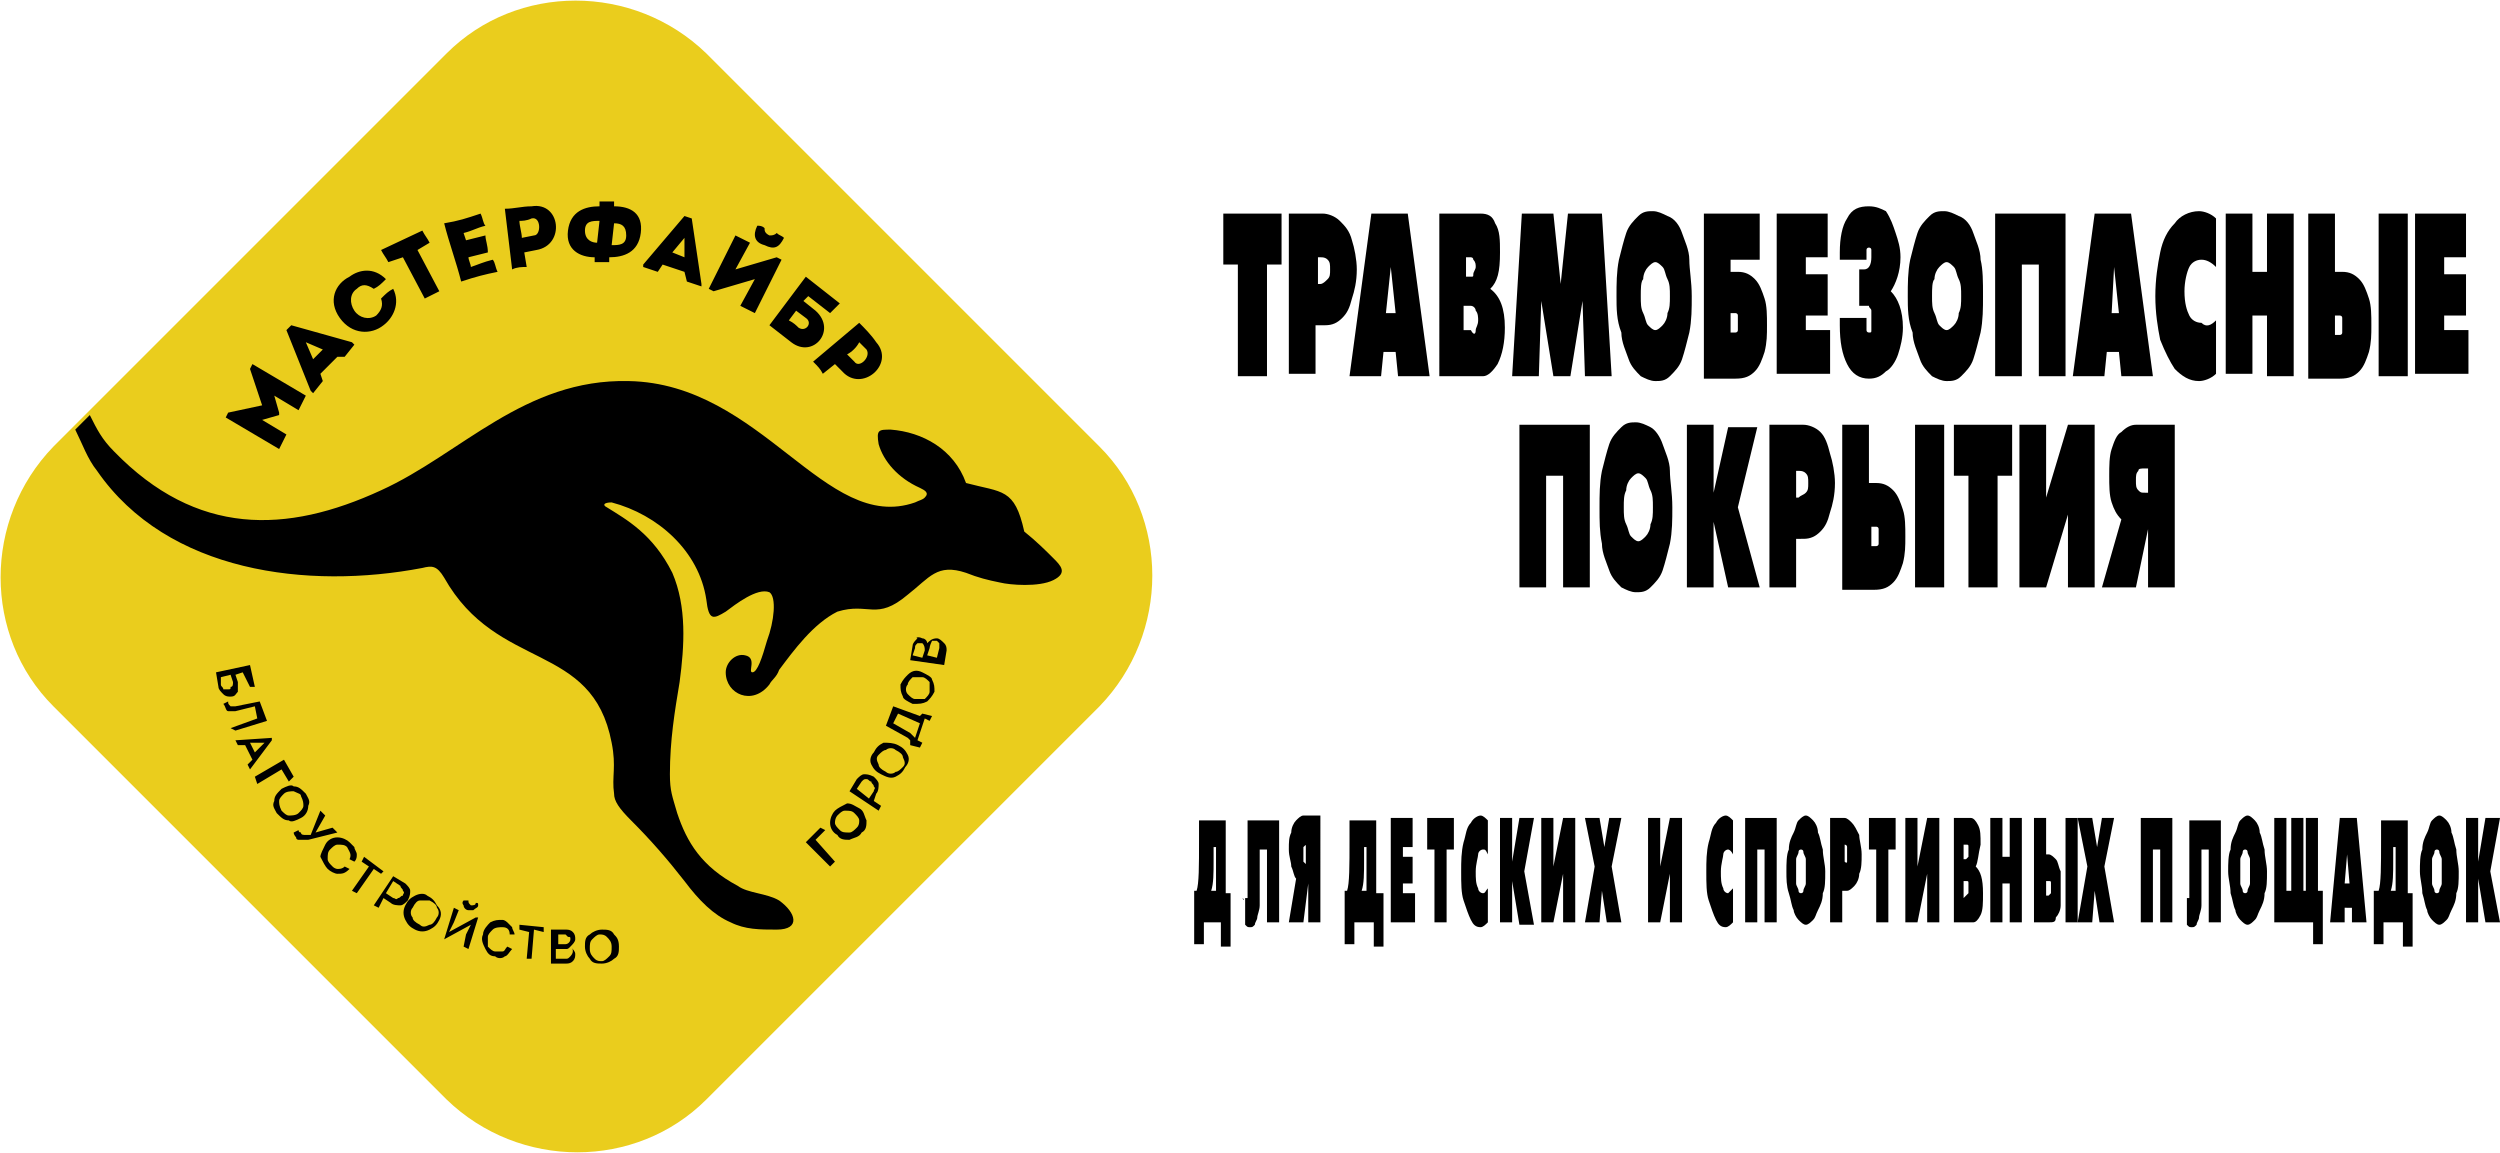 <?xml version="1.0" encoding="UTF-8"?> <svg xmlns="http://www.w3.org/2000/svg" xmlns:xlink="http://www.w3.org/1999/xlink" version="1.1" id="Слой_1" x="0px" y="0px" viewBox="0 0 103 47.5" style="enable-background:new 0 0 103 47.5;" xml:space="preserve"> <style type="text/css"> .st0{fill-rule:evenodd;clip-rule:evenodd;fill:#EACD1D;} .st1{fill-rule:evenodd;clip-rule:evenodd;} </style> <g> <path class="st0" d="M2.2,18.4L18.4,2.2c2.9-2.9,7.7-2.9,10.7,0l16.2,16.2c2.9,2.9,2.9,7.7,0,10.7L29.1,45.3 c-2.9,2.9-7.7,2.9-10.7,0L2.2,29.1C-0.7,26.2-0.7,21.4,2.2,18.4"></path> <path d="M35.2,14.9l-0.3-0.3c0.2-0.1,0.4-0.3,0.5-0.5c0.1,0.1,0.2,0.2,0.3,0.3C35.9,14.7,35.4,15.2,35.2,14.9 M33.9,15.4l0.5-0.4 l0.3,0.3c0.8,0.9,2.2-0.3,1.4-1.2c-0.2-0.3-0.5-0.6-0.7-0.8c-0.6,0.5-1.3,1.1-1.9,1.6C33.7,15.1,33.8,15.2,33.9,15.4z M33.1,12.4 l0.2-0.2l0.9,0.7l0.4-0.4l-1.4-1.1l-1.5,2l0.9,0.7c0.9,0.7,1.9-0.5,1-1.3L33.1,12.4z M33.2,13.1c0.3,0.2,0,0.6-0.3,0.4 c-0.1-0.1-0.2-0.2-0.4-0.3l0.3-0.4L33.2,13.1z M31.5,9.4c-0.1-0.1-0.2-0.1-0.3-0.1c-0.2,0.4-0.1,0.7,0.3,0.8 c0.4,0.2,0.6,0.1,0.8-0.3c-0.1-0.1-0.2-0.1-0.3-0.2c-0.1,0.1-0.2,0.1-0.3,0.1C31.5,9.6,31.5,9.5,31.5,9.4z M29.4,12l-0.2-0.1 l1.1-2.2c0.2,0.1,0.4,0.2,0.6,0.3l-0.6,1.1l1.7-0.5l0.2,0.1l-1.1,2.2c-0.2-0.1-0.4-0.2-0.6-0.3l0.6-1.1L29.4,12z M28.2,10.6 l-0.5-0.2l0.5-0.6L28.2,10.6z M28.3,11.6l0.6,0.2l0-0.1L28.5,9l-0.3-0.1l-1.7,2l0,0.1l0.6,0.2l0.2-0.3l0.9,0.3L28.3,11.6z M24.5,10.8l0.6,0l0-0.2c0.6,0,1.2-0.2,1.3-1c0.1-0.8-0.4-1.1-1.1-1.1l0-0.2l-0.6,0l0,0.2c-0.6,0-1.2,0.2-1.3,1 c-0.1,0.8,0.5,1.1,1.1,1.1L24.5,10.8z M24.1,9.5c0-0.4,0.3-0.4,0.6-0.4L24.6,10C24.4,10,24.1,9.9,24.1,9.5z M25.8,9.7 c0,0.4-0.3,0.4-0.6,0.4l0.1-0.9C25.6,9.2,25.8,9.3,25.8,9.7z M22,9.7l-0.5,0.1c0-0.2-0.1-0.5-0.1-0.7c0.1,0,0.3,0,0.5-0.1 C22.3,8.9,22.3,9.7,22,9.7z M21.7,11l-0.1-0.6l0.5-0.1c1.2-0.2,1-2-0.2-1.8c-0.4,0-0.7,0.1-1.1,0.1c0.1,0.8,0.2,1.7,0.3,2.5 C21.3,11,21.5,11,21.7,11z M19.8,8.8c-0.6,0.2-0.9,0.3-1.5,0.4c0.2,0.8,0.5,1.6,0.7,2.4c0.6-0.2,1-0.3,1.5-0.4 c-0.1-0.2-0.1-0.4-0.2-0.5c-0.4,0.1-0.6,0.2-0.9,0.3c0-0.1-0.1-0.3-0.1-0.4l0.8-0.2C20.1,10.1,20,9.9,20,9.7l-0.8,0.2l-0.1-0.3 c0.4-0.1,0.5-0.2,0.9-0.3C19.9,9.2,19.9,9,19.8,8.8z M16.6,10.6l0.9,1.7c0.2-0.1,0.4-0.2,0.6-0.3l-0.9-1.7l0.5-0.3 c-0.1-0.2-0.2-0.3-0.3-0.5l-1.7,0.8c0.1,0.2,0.2,0.3,0.3,0.5L16.6,10.6z M14,13.1c0.5,0.7,1.3,0.7,1.8,0.3c0.4-0.3,0.7-0.9,0.4-1.5 c-0.2,0.1-0.3,0.2-0.5,0.4c0.1,0.3,0,0.5-0.2,0.7c-0.3,0.2-0.7,0.1-0.9-0.2c-0.2-0.3-0.2-0.7,0.1-0.9c0.2-0.2,0.4-0.2,0.7,0 c0.2-0.1,0.3-0.2,0.5-0.4c-0.5-0.5-1.1-0.4-1.5-0.1C13.8,11.7,13.5,12.4,14,13.1z M13.3,14.4l-0.4,0.4l-0.3-0.7L13.3,14.4z M14.2,14.7l0.4-0.5l-0.1-0.1L12,13.4l-0.2,0.2l1,2.5l0.1,0.1l0.4-0.5l-0.1-0.3l0.7-0.7L14.2,14.7z M10.8,16.7l-1.4,0.3l-0.1,0.2 l2.2,1.3c0.1-0.2,0.2-0.4,0.3-0.6l-1-0.6l0.7-0.2l0-0.1l-0.2-0.7l1,0.6c0.1-0.2,0.2-0.4,0.3-0.6l-2.2-1.3l-0.1,0.2L10.8,16.7z"></path> <path class="st1" d="M37.4,24.5c0.9-0.7,1.2-1.3,2.4-0.9c0.5,0.2,0.9,0.3,1.4,0.4c0.4,0.1,1.6,0.2,2.2-0.1c0.6-0.3,0.3-0.6,0-0.9 c-0.3-0.3-0.7-0.7-1.2-1.1c-0.4-1.8-0.9-1.6-2.4-2c-0.5-1.4-1.8-2.1-3.1-2.2c-0.5,0-0.6,0-0.5,0.6c0.2,0.7,0.8,1.4,1.7,1.8 c0.2,0.1,0.4,0.2,0.2,0.4c-0.1,0.1-0.2,0.1-0.4,0.2c-3.7,1.3-6.3-4.9-11.8-5c-4.3-0.1-6.9,3-10.2,4.5c-3.9,1.8-7.6,1.9-11-1.6 c-0.5-0.5-0.7-0.9-1-1.5l-0.6,0.6c0.3,0.6,0.5,1.2,0.9,1.7c2.9,4.2,8.7,4.9,13.4,4c0.4-0.1,0.6-0.1,0.9,0.4 c2.2,3.9,6.1,2.6,6.9,6.8c0.2,1,0,1.4,0.1,2.1c0,0.3,0.2,0.6,0.7,1.1c0.8,0.8,1.5,1.6,2.2,2.5c0.6,0.8,1.2,1.4,1.9,1.7 c0.6,0.3,1.2,0.3,1.9,0.3c1,0,0.8-0.7,0.1-1.2c-0.5-0.3-1.3-0.3-1.7-0.6c-1.5-0.8-2.1-1.8-2.5-3c-0.2-0.7-0.3-0.9-0.3-1.6 c0-1.4,0.2-2.6,0.4-3.8c0.2-1.5,0.3-3.1-0.3-4.5c-0.8-1.6-1.9-2.2-2.7-2.7c-0.2-0.1-0.1-0.2,0.2-0.2c1.9,0.5,3.6,2,3.9,4 c0.1,0.9,0.3,0.8,0.8,0.5c0.4-0.3,1.3-1,1.8-0.8c0.3,0.2,0.2,1.2-0.1,2c-0.2,0.7-0.4,1.3-0.6,1.3c-0.2,0,0.2-0.6-0.3-0.7 c-0.4-0.1-0.8,0.3-0.8,0.7c0,0.9,1.1,1.4,1.8,0.5c0.1-0.2,0.3-0.3,0.4-0.6c0.6-0.8,1.4-1.9,2.4-2.4C35.8,24.8,36.1,25.6,37.4,24.5"></path> <path d="M38.3,26.7l-0.1,0.3l0.4,0.1l0.1-0.4c0-0.1,0-0.1,0-0.2c0,0-0.1-0.1-0.1-0.1c-0.1,0-0.1,0-0.2,0 C38.3,26.6,38.3,26.7,38.3,26.7 M37.7,26.7L37.6,27l0.4,0.1l0.1-0.3c0-0.1,0-0.2-0.1-0.3c-0.1,0-0.1,0-0.2,0 C37.7,26.6,37.7,26.6,37.7,26.7z M38,26.3c0.1,0,0.2,0.1,0.2,0.2c0.1-0.1,0.2-0.2,0.4-0.2c0.1,0,0.2,0.1,0.3,0.2 c0.1,0.1,0.1,0.2,0.1,0.3l-0.1,0.6l-1.4-0.2l0.1-0.6c0-0.1,0.1-0.2,0.2-0.3C37.7,26.3,37.8,26.2,38,26.3z M37.4,28.6 c0.1,0.1,0.2,0.2,0.3,0.2c0.2,0,0.3,0,0.4,0c0.1-0.1,0.2-0.2,0.2-0.3c0-0.1,0-0.3,0-0.4c-0.1-0.1-0.2-0.2-0.3-0.2 c-0.1,0-0.3,0-0.4,0c-0.1,0.1-0.2,0.2-0.2,0.3C37.3,28.3,37.3,28.5,37.4,28.6z M38,27.7c0.2,0.1,0.4,0.2,0.4,0.3 c0.1,0.2,0.1,0.3,0.1,0.5c-0.1,0.2-0.2,0.3-0.3,0.4c-0.2,0.1-0.3,0.1-0.6,0.1c-0.2-0.1-0.4-0.2-0.4-0.3c-0.1-0.2-0.1-0.3-0.1-0.5 c0.1-0.2,0.2-0.3,0.3-0.4C37.6,27.6,37.8,27.6,38,27.7z M37.5,30.7L37.5,30.7c0-0.1,0-0.1,0-0.2c0,0-0.1-0.1-0.1-0.1l-0.9-0.5 l0.3-0.8l1.1,0.4l0.1-0.1l0.4,0.1l-0.1,0.2l-0.2-0.1l-0.3,0.9l0.2,0.1l-0.1,0.2L37.5,30.7z M36.8,29.8l0.7,0.4 c0.1,0.1,0.1,0.1,0.2,0.2l0.2-0.6L37,29.4L36.8,29.8z M36.2,31.5c0,0.1,0.1,0.2,0.3,0.3c0.1,0.1,0.3,0.1,0.4,0 c0.1,0,0.2-0.1,0.3-0.2c0.1-0.1,0.1-0.2,0-0.4c0-0.1-0.1-0.2-0.3-0.3c-0.1-0.1-0.3-0.1-0.4,0c-0.1,0-0.2,0.1-0.3,0.2 C36.1,31.2,36.1,31.3,36.2,31.5z M37,30.7c0.2,0.1,0.3,0.2,0.4,0.4c0.1,0.2,0,0.4-0.1,0.5c-0.1,0.2-0.2,0.3-0.4,0.4 c-0.2,0.1-0.4,0-0.6-0.1c-0.2-0.1-0.3-0.2-0.4-0.4c-0.1-0.2,0-0.4,0.1-0.5c0.1-0.2,0.2-0.3,0.4-0.4C36.6,30.6,36.8,30.6,37,30.7z M35.8,32.9l0.2-0.3c0-0.1,0.1-0.1,0-0.2c0-0.1-0.1-0.1-0.1-0.2c-0.1,0-0.1-0.1-0.2-0.1c-0.1,0-0.1,0-0.2,0.1l-0.2,0.3L35.8,32.9z M36.3,33.2l-0.1,0.2L35,32.6l0.3-0.5c0.1-0.1,0.2-0.2,0.3-0.2c0.1,0,0.2,0,0.4,0.1c0.1,0.1,0.2,0.2,0.2,0.3c0,0.1,0,0.3-0.1,0.4 L36,33L36.3,33.2z M34.4,33.9c0,0.1,0.1,0.2,0.2,0.3c0.1,0.1,0.2,0.1,0.4,0.1c0.1,0,0.2-0.1,0.3-0.2c0.1-0.1,0.1-0.2,0.1-0.3 c0-0.1-0.1-0.2-0.2-0.3c-0.1-0.1-0.2-0.1-0.4-0.1c-0.1,0-0.2,0.1-0.3,0.2C34.5,33.6,34.4,33.7,34.4,33.9z M35.4,33.3 c0.2,0.1,0.2,0.3,0.3,0.5c0,0.2,0,0.4-0.2,0.5c-0.1,0.2-0.3,0.2-0.5,0.3c-0.2,0-0.4,0-0.5-0.2c-0.2-0.1-0.3-0.3-0.3-0.5 c0-0.2,0.1-0.4,0.2-0.5c0.1-0.1,0.3-0.2,0.5-0.3C35.1,33.1,35.2,33.2,35.4,33.3z M34,34.2l-0.4,0.4l0.8,0.9l-0.2,0.2l-1-1l0.6-0.6 L34,34.2z M24.4,38.7c-0.1,0.1-0.1,0.2-0.1,0.4c0,0.2,0.1,0.3,0.2,0.4c0.1,0.1,0.2,0.1,0.3,0.1c0.1,0,0.2-0.1,0.3-0.2 c0.1-0.1,0.1-0.2,0.1-0.4c0-0.2-0.1-0.3-0.2-0.4c-0.1-0.1-0.2-0.1-0.3-0.1C24.6,38.5,24.5,38.6,24.4,38.7z M25.5,39 c0,0.2,0,0.4-0.2,0.5c-0.1,0.1-0.3,0.2-0.5,0.2c-0.2,0-0.4,0-0.5-0.2c-0.1-0.1-0.2-0.3-0.2-0.5c0-0.2,0-0.4,0.2-0.5 c0.1-0.1,0.3-0.2,0.5-0.2c0.2,0,0.4,0,0.5,0.2C25.4,38.6,25.5,38.7,25.5,39z M23.3,39.1l-0.4,0l0,0.4l0.4,0c0.1,0,0.1,0,0.2-0.1 c0,0,0.1-0.1,0.1-0.2c0-0.1,0-0.1-0.1-0.2C23.4,39.1,23.4,39.1,23.3,39.1z M23.3,38.5l-0.3,0l0,0.4l0.3,0c0.1,0,0.2-0.1,0.2-0.2 c0-0.1,0-0.1-0.1-0.1C23.4,38.6,23.3,38.5,23.3,38.5z M23.7,38.7c0,0.1-0.1,0.2-0.2,0.3c0.1,0.1,0.2,0.2,0.2,0.3 c0,0.1,0,0.2-0.1,0.3c-0.1,0.1-0.2,0.1-0.3,0.1l-0.6,0l0-1.4l0.6,0c0.1,0,0.2,0,0.3,0.1C23.7,38.5,23.7,38.6,23.7,38.7z M21.8,38.4 l-0.4-0.1l0-0.2l1,0.1l0,0.2l-0.4-0.1l-0.1,1.2l-0.2,0L21.8,38.4z M19.9,38.5c0-0.2,0.2-0.4,0.3-0.5c0.2-0.1,0.3-0.1,0.5-0.1 c0.1,0,0.2,0.1,0.2,0.1c0.1,0.1,0.1,0.1,0.2,0.2c0,0.1,0.1,0.2,0.1,0.3L21,38.5c0-0.2-0.1-0.3-0.3-0.3c-0.1,0-0.3,0-0.4,0.1 c-0.1,0.1-0.2,0.2-0.2,0.3c0,0.1,0,0.3,0,0.4c0.1,0.1,0.2,0.2,0.3,0.2c0.1,0,0.2,0,0.3,0c0.1,0,0.1-0.1,0.2-0.2l0.2,0.1 c-0.1,0.1-0.2,0.3-0.3,0.3c-0.1,0.1-0.3,0.1-0.4,0c-0.2,0-0.3-0.1-0.4-0.3C19.9,38.9,19.8,38.7,19.9,38.5z M18.3,38.7l1.1-0.6 l-0.2,0.4L19.1,39l0.2,0.1l0.4-1.3l-0.1,0l-1.1,0.6l0.2-0.4l0.2-0.5l-0.2-0.1L18.3,38.7L18.3,38.7z M19.1,37.1l0.2,0 c0,0.1,0,0.1,0.1,0.2c0.1,0,0.2,0,0.2-0.1c0.1,0,0.1,0,0.1,0.1c0,0.1-0.1,0.1-0.2,0.2c-0.1,0-0.2,0-0.2,0c-0.1,0-0.2-0.1-0.2-0.2 C19.1,37.3,19,37.2,19.1,37.1z M17.3,37.1c-0.1,0-0.2,0.1-0.3,0.3c-0.1,0.1-0.1,0.3,0,0.4c0,0.1,0.1,0.2,0.3,0.3 c0.1,0.1,0.2,0.1,0.4,0c0.1,0,0.2-0.1,0.3-0.3c0.1-0.1,0.1-0.3,0-0.4c0-0.1-0.1-0.2-0.3-0.3C17.6,37.1,17.4,37.1,17.3,37.1z M18.1,37.9c-0.1,0.2-0.2,0.3-0.4,0.4c-0.2,0.1-0.4,0.1-0.6,0c-0.2-0.1-0.3-0.2-0.4-0.4c-0.1-0.2-0.1-0.4,0-0.6 c0.1-0.2,0.2-0.3,0.4-0.4c0.2-0.1,0.4-0.1,0.5,0c0.2,0.1,0.3,0.2,0.4,0.4C18.2,37.5,18.2,37.7,18.1,37.9z M15.9,36.8l0.3,0.2 c0.1,0,0.1,0.1,0.2,0c0.1,0,0.1-0.1,0.2-0.1c0-0.1,0.1-0.1,0-0.2c0-0.1-0.1-0.1-0.1-0.2l-0.3-0.2L15.9,36.8z M15.6,37.4l-0.2-0.1 l0.8-1.2l0.5,0.3c0.1,0.1,0.2,0.2,0.2,0.3c0,0.1,0,0.2-0.1,0.4c-0.1,0.1-0.2,0.2-0.3,0.2c-0.1,0-0.3,0-0.4-0.1L15.8,37L15.6,37.4z M15.2,35.7l-0.3-0.2l0.1-0.2l0.8,0.6L15.7,36l-0.3-0.2l-0.7,1l-0.2-0.1L15.2,35.7z M13.4,34.8c0.1-0.2,0.3-0.3,0.5-0.3 c0.2,0,0.4,0.1,0.5,0.2c0.1,0.1,0.1,0.1,0.2,0.2c0,0.1,0.1,0.2,0.1,0.3c0,0.1,0,0.2-0.1,0.3l-0.2-0.1c0.1-0.2,0-0.3-0.1-0.5 c-0.1-0.1-0.2-0.1-0.4-0.1c-0.1,0-0.2,0.1-0.3,0.2c-0.1,0.1-0.1,0.2-0.1,0.4c0,0.1,0.1,0.2,0.2,0.3c0.1,0.1,0.2,0.1,0.2,0.1 c0.1,0,0.2,0,0.3-0.1l0.2,0.1C14.2,36,14.1,36,13.9,36c-0.1,0-0.3-0.1-0.4-0.2c-0.1-0.1-0.2-0.3-0.3-0.5 C13.2,35.2,13.3,35,13.4,34.8z M12.6,34.4l0.2,0l0.4-1l0,0l0.2,0.2L13,34.3l0,0l0.7-0.2l0.2,0.2l0,0l-1.2,0.3c-0.1,0-0.1,0-0.2,0 c-0.1,0-0.1,0-0.2,0c0,0-0.1,0-0.1-0.1c0,0-0.1-0.1-0.1-0.2l0.2-0.1c0,0.1,0.1,0.1,0.1,0.1C12.4,34.4,12.5,34.4,12.6,34.4z M12.1,32.6c-0.1,0-0.3,0-0.4,0.1c-0.1,0.1-0.2,0.2-0.2,0.3c0,0.1,0,0.2,0.1,0.4c0.1,0.1,0.2,0.2,0.3,0.2c0.1,0,0.3,0,0.4-0.1 c0.1-0.1,0.2-0.2,0.2-0.3c0-0.1,0-0.2-0.1-0.4C12.4,32.7,12.3,32.7,12.1,32.6z M12.4,33.7c-0.2,0.1-0.4,0.2-0.5,0.1 c-0.2,0-0.3-0.1-0.5-0.3c-0.1-0.2-0.2-0.3-0.1-0.5c0-0.2,0.1-0.3,0.3-0.5c0.2-0.1,0.4-0.2,0.5-0.1c0.2,0,0.3,0.1,0.5,0.3 c0.1,0.2,0.2,0.3,0.1,0.5C12.7,33.4,12.6,33.6,12.4,33.7z M11.9,32.2l-0.3-0.5l-1,0.6L10.5,32l1.2-0.7l0.4,0.7L11.9,32.2z M10.9,30.6l-0.6,0l0.2,0.4L10.9,30.6z M10.4,31.3l-0.3-0.6l-0.3,0l-0.1-0.2l0,0l1.5-0.1l0,0.1l-0.9,1.2l0,0l-0.1-0.2L10.4,31.3z M10.5,29.1l-0.8,0.2c-0.2,0-0.3,0-0.3,0c-0.1,0-0.1-0.2-0.2-0.3l0.2-0.1c0,0.1,0,0.1,0.1,0.2c0,0,0.1,0,0.2,0l1-0.2l0.3,0.8 l-1.3,0.4L9.5,30l1.1-0.4L10.5,29.1z M10,27.7l-0.3,0.1l0.1,0.3c0,0.2,0,0.3,0,0.4c-0.1,0.1-0.1,0.2-0.3,0.2c-0.1,0-0.2,0-0.3-0.1 c-0.1-0.1-0.2-0.2-0.2-0.3l-0.1-0.6l1.4-0.3l0.2,0.9l-0.2,0L10,27.7z M9.6,28.1l-0.1-0.3l-0.4,0.1c0,0,0,0.1,0,0.1c0,0,0,0.1,0,0.1 c0,0,0,0.1,0,0.1c0,0.1,0.1,0.1,0.1,0.2c0.1,0,0.1,0,0.2,0c0.1,0,0.1,0,0.1-0.1C9.6,28.3,9.6,28.2,9.6,28.1z"></path> </g> <g> <g> <path d="M63.7,19.6v4.6h-1.1v-6.7h2.9v6.7h-1.1v-4.6H63.7z"></path> <path d="M65.9,20.9c0-0.5,0-1,0.1-1.5c0.1-0.4,0.2-0.8,0.3-1.1c0.1-0.3,0.3-0.5,0.5-0.7s0.4-0.2,0.6-0.2c0.2,0,0.4,0.1,0.6,0.2 s0.4,0.4,0.5,0.7c0.1,0.3,0.3,0.7,0.3,1.1s0.1,0.9,0.1,1.5c0,0.5,0,1-0.1,1.5c-0.1,0.4-0.2,0.8-0.3,1.1c-0.1,0.3-0.3,0.5-0.5,0.7 c-0.2,0.2-0.4,0.2-0.6,0.2c-0.2,0-0.4-0.1-0.6-0.2c-0.2-0.2-0.4-0.4-0.5-0.7c-0.1-0.3-0.3-0.7-0.3-1.1 C65.9,21.9,65.9,21.5,65.9,20.9z M66.9,20.9c0,0.3,0,0.5,0.1,0.7c0.1,0.2,0.1,0.4,0.2,0.5c0.1,0.1,0.2,0.2,0.3,0.2 c0.1,0,0.2-0.1,0.3-0.2c0.1-0.1,0.2-0.3,0.2-0.5c0.1-0.2,0.1-0.4,0.1-0.7c0-0.3,0-0.5-0.1-0.7c-0.1-0.2-0.1-0.4-0.2-0.5 c-0.1-0.1-0.2-0.2-0.3-0.2c-0.1,0-0.2,0.1-0.3,0.2C67.1,19.8,67,20,67,20.2C66.9,20.4,66.9,20.6,66.9,20.9z"></path> <path d="M70.6,20.3l0.6-2.7h1.2l-0.8,3.3l0.9,3.3h-1.3l-0.6-2.7v2.7h-1.1v-6.7h1.1V20.3z"></path> <path d="M75.4,18.7c0.1,0.3,0.2,0.8,0.2,1.2c0,0.5-0.1,0.9-0.2,1.2c-0.1,0.4-0.2,0.6-0.4,0.8c-0.2,0.2-0.4,0.3-0.7,0.3H74v2h-1.1 v-6.7h1.4c0.2,0,0.5,0.1,0.7,0.3C75.2,18,75.3,18.3,75.4,18.7z M74.4,20.3c0.1-0.1,0.1-0.2,0.1-0.4c0-0.2,0-0.3-0.1-0.4 c-0.1-0.1-0.2-0.1-0.3-0.1H74v1.1h0.1C74.2,20.4,74.3,20.4,74.4,20.3z"></path> <path d="M75.9,24.2v-6.7h1.1v2.4h0.3c0.3,0,0.5,0.1,0.7,0.3c0.2,0.2,0.3,0.5,0.4,0.8c0.1,0.3,0.1,0.7,0.1,1.1c0,0.4,0,0.7-0.1,1.1 c-0.1,0.3-0.2,0.6-0.4,0.8c-0.2,0.2-0.4,0.3-0.8,0.3H75.9z M77.1,22.5h0.2c0,0,0.1,0,0.1-0.1c0-0.1,0-0.2,0-0.3s0-0.2,0-0.3 s-0.1-0.1-0.1-0.1h-0.2V22.5z"></path> <path d="M80.1,24.2h-1.2v-6.7h1.2V24.2z"></path> <path d="M82.9,17.5v2.1h-0.6v4.6h-1.2v-4.6h-0.6v-2.1H82.9z"></path> <path d="M84.3,17.5v3l0.9-3h1.1v6.7h-1.1v-3l-0.9,3h-1.1v-6.7H84.3z"></path> <path d="M86.6,24.2l0.8-2.8c-0.2-0.2-0.3-0.4-0.4-0.7c-0.1-0.3-0.1-0.7-0.1-1.1c0-0.4,0-0.8,0.1-1.1c0.1-0.3,0.2-0.6,0.4-0.7 c0.2-0.2,0.4-0.3,0.6-0.3h1.6v6.7h-1.1v-2.4l-0.5,2.4H86.6z M88.4,19.3L88.4,19.3c-0.2,0-0.3,0-0.3,0.1c-0.1,0.1-0.1,0.2-0.1,0.4 c0,0.2,0,0.3,0.1,0.4c0.1,0.1,0.1,0.1,0.3,0.1h0.1V19.3z"></path> </g> <g> <path d="M52.8,8.8v2.1h-0.6v4.6H51v-4.6h-0.6V8.8H52.8z"></path> <path d="M55.7,9.9c0.1,0.3,0.2,0.8,0.2,1.2c0,0.5-0.1,0.9-0.2,1.2c-0.1,0.4-0.2,0.6-0.4,0.8c-0.2,0.2-0.4,0.3-0.7,0.3h-0.4v2h-1.1 V8.8h1.4c0.2,0,0.5,0.1,0.7,0.3S55.6,9.5,55.7,9.9z M54.7,11.5c0.1-0.1,0.1-0.2,0.1-0.4c0-0.2,0-0.3-0.1-0.4 c-0.1-0.1-0.2-0.1-0.3-0.1h-0.1v1.1h0.1C54.5,11.7,54.6,11.6,54.7,11.5z"></path> <path d="M57,14.5l-0.1,1h-1.3l0.9-6.7h1.5l0.9,6.7h-1.3l-0.1-1H57z M57.5,12.9L57.3,11l-0.2,1.9H57.5z"></path> <path d="M61.4,11.9c0.4,0.3,0.6,0.8,0.6,1.6c0,0.6-0.1,1.1-0.3,1.5c-0.2,0.3-0.4,0.5-0.6,0.5h-1.8V8.8H61c0.3,0,0.5,0.1,0.6,0.4 c0.2,0.3,0.2,0.7,0.2,1.2C61.8,11.2,61.7,11.6,61.4,11.9z M60.4,10.5v0.9h0.2c0.1,0,0.1,0,0.1-0.1c0-0.1,0.1-0.2,0.1-0.3 c0-0.1,0-0.2-0.1-0.3c0-0.1-0.1-0.1-0.1-0.1H60.4z M60.8,13.6c0-0.1,0.1-0.2,0.1-0.4c0-0.1,0-0.3-0.1-0.4c0-0.1-0.1-0.2-0.2-0.2 h-0.3v1h0.3C60.7,13.8,60.8,13.8,60.8,13.6z"></path> <path d="M66,8.8l0.4,6.7h-1.1l-0.1-3.1l-0.5,3.1H64l-0.5-3.1l-0.1,3.1h-1.1l0.4-6.7H64l0.3,2.9l0.3-2.9H66z"></path> <path d="M66.6,12.2c0-0.5,0-1,0.1-1.5c0.1-0.4,0.2-0.8,0.3-1.1c0.1-0.3,0.3-0.5,0.5-0.7c0.2-0.2,0.4-0.2,0.6-0.2 c0.2,0,0.4,0.1,0.6,0.2C69,9,69.2,9.3,69.3,9.6c0.1,0.3,0.3,0.7,0.3,1.1s0.1,0.9,0.1,1.5c0,0.5,0,1-0.1,1.5 c-0.1,0.4-0.2,0.8-0.3,1.1c-0.1,0.3-0.3,0.5-0.5,0.7c-0.2,0.2-0.4,0.2-0.6,0.2c-0.2,0-0.4-0.1-0.6-0.2c-0.2-0.2-0.4-0.4-0.5-0.7 c-0.1-0.3-0.3-0.7-0.3-1.1C66.6,13.2,66.6,12.7,66.6,12.2z M67.6,12.2c0,0.3,0,0.5,0.1,0.7c0.1,0.2,0.1,0.4,0.2,0.5 c0.1,0.1,0.2,0.2,0.3,0.2c0.1,0,0.2-0.1,0.3-0.2c0.1-0.1,0.2-0.3,0.2-0.5c0.1-0.2,0.1-0.4,0.1-0.7c0-0.3,0-0.5-0.1-0.7 c-0.1-0.2-0.1-0.4-0.2-0.5c-0.1-0.1-0.2-0.2-0.3-0.2c-0.1,0-0.2,0.1-0.3,0.2c-0.1,0.1-0.2,0.3-0.2,0.5 C67.6,11.6,67.6,11.9,67.6,12.2z"></path> <path d="M71.3,11.2h0.3c0.3,0,0.5,0.1,0.7,0.3c0.2,0.2,0.3,0.5,0.4,0.8c0.1,0.3,0.1,0.7,0.1,1.1c0,0.4,0,0.7-0.1,1.1 c-0.1,0.3-0.2,0.6-0.4,0.8c-0.2,0.2-0.4,0.3-0.8,0.3h-1.3V8.8h2.3v1.9h-1.2V11.2z M71.3,13.7h0.2c0,0,0.1,0,0.1-0.1 c0-0.1,0-0.2,0-0.3s0-0.2,0-0.3c0-0.1-0.1-0.1-0.1-0.1h-0.2V13.7z"></path> <path d="M74.4,13.6h1v1.8h-2.2V8.8h2.1v1.8h-0.9v0.7h0.9V13h-0.9V13.6z"></path> <path d="M77.9,12c0.3,0.3,0.5,0.8,0.5,1.5c0,0.4-0.1,0.8-0.2,1.1c-0.1,0.3-0.3,0.6-0.5,0.7c-0.2,0.2-0.4,0.3-0.7,0.3 c-0.4,0-0.7-0.2-0.9-0.6c-0.2-0.4-0.3-0.9-0.3-1.6c0,0,0-0.1,0-0.1l0-0.2h1.1v0.1c0,0.1,0,0.3,0,0.4c0,0.1,0.1,0.1,0.1,0.1 c0.1,0,0.1,0,0.1-0.1c0-0.1,0-0.2,0-0.4c0-0.2,0-0.3,0-0.4c0-0.1-0.1-0.1-0.1-0.2c0,0-0.1,0-0.2,0h-0.2v-1.5h0.2 c0.2,0,0.3-0.2,0.3-0.5c0-0.1,0-0.2,0-0.3c0-0.1-0.1-0.1-0.1-0.1s-0.1,0-0.1,0.1c0,0.1,0,0.2,0,0.3v0.1h-1.1l0-0.1 c0-0.1,0-0.1,0-0.2c0-0.6,0.1-1.1,0.3-1.4c0.2-0.4,0.5-0.5,0.9-0.5c0.3,0,0.5,0.1,0.7,0.2C77.9,9,78,9.3,78.1,9.6 c0.1,0.3,0.2,0.6,0.2,1C78.3,11.2,78.1,11.7,77.9,12z"></path> <path d="M78.6,12.2c0-0.5,0-1,0.1-1.5c0.1-0.4,0.2-0.8,0.3-1.1c0.1-0.3,0.3-0.5,0.5-0.7c0.2-0.2,0.4-0.2,0.6-0.2 c0.2,0,0.4,0.1,0.6,0.2C81,9,81.2,9.3,81.3,9.6c0.1,0.3,0.3,0.7,0.3,1.1c0.1,0.4,0.1,0.9,0.1,1.5c0,0.5,0,1-0.1,1.5 c-0.1,0.4-0.2,0.8-0.3,1.1c-0.1,0.3-0.3,0.5-0.5,0.7c-0.2,0.2-0.4,0.2-0.6,0.2c-0.2,0-0.4-0.1-0.6-0.2c-0.2-0.2-0.4-0.4-0.5-0.7 c-0.1-0.3-0.3-0.7-0.3-1.1C78.6,13.2,78.6,12.7,78.6,12.2z M79.6,12.2c0,0.3,0,0.5,0.1,0.7c0.1,0.2,0.1,0.4,0.2,0.5 c0.1,0.1,0.2,0.2,0.3,0.2c0.1,0,0.2-0.1,0.3-0.2c0.1-0.1,0.2-0.3,0.2-0.5c0.1-0.2,0.1-0.4,0.1-0.7c0-0.3,0-0.5-0.1-0.7 c-0.1-0.2-0.1-0.4-0.2-0.5c-0.1-0.1-0.2-0.2-0.3-0.2c-0.1,0-0.2,0.1-0.3,0.2c-0.1,0.1-0.2,0.3-0.2,0.5 C79.6,11.6,79.6,11.9,79.6,12.2z"></path> <path d="M83.3,10.9v4.6h-1.1V8.8h2.9v6.7H84v-4.6H83.3z"></path> <path d="M86.8,14.5l-0.1,1h-1.3l0.9-6.7h1.5l0.9,6.7h-1.3l-0.1-1H86.8z M87.3,12.9L87.1,11L87,12.9H87.3z"></path> <path d="M91.3,13.2v2.2c-0.2,0.2-0.5,0.3-0.7,0.3c-0.4,0-0.7-0.2-1-0.5c-0.2-0.3-0.4-0.7-0.6-1.2c-0.1-0.5-0.2-1.1-0.2-1.8 c0-0.7,0.1-1.3,0.2-1.8c0.1-0.5,0.3-0.9,0.6-1.2c0.2-0.3,0.6-0.5,1-0.5c0.2,0,0.5,0.1,0.7,0.3V11c-0.2-0.2-0.4-0.3-0.6-0.3 c-0.2,0-0.4,0.1-0.5,0.3c-0.1,0.2-0.2,0.6-0.2,1c0,0.5,0.1,0.8,0.2,1c0.1,0.2,0.3,0.3,0.5,0.3C90.9,13.5,91.1,13.4,91.3,13.2z"></path> <path d="M92.8,13v2.4h-1.1V8.8h1.1v2.4h0.6V8.8h1.1v6.7h-1.1V13H92.8z"></path> <path d="M95.1,15.5V8.8h1.1v2.4h0.3c0.3,0,0.5,0.1,0.7,0.3c0.2,0.2,0.3,0.5,0.4,0.8c0.1,0.3,0.1,0.7,0.1,1.1c0,0.4,0,0.7-0.1,1.1 c-0.1,0.3-0.2,0.6-0.4,0.8c-0.2,0.2-0.4,0.3-0.8,0.3H95.1z M96.2,13.8h0.2c0,0,0.1,0,0.1-0.1c0-0.1,0-0.2,0-0.3s0-0.2,0-0.3 c0-0.1-0.1-0.1-0.1-0.1h-0.2V13.8z"></path> <path d="M99.1,15.5H98V8.8h1.2V15.5z"></path> <path d="M100.7,13.6h1v1.8h-2.2V8.8h2.1v1.8h-0.9v0.7h0.9V13h-0.9V13.6z"></path> </g> <g> <path d="M49.6,38v0.9h-0.4v-2.2h0.1c0.1-0.3,0.1-1,0.1-2.1v-0.8h1.1v3h0.2v2.2h-0.4V38H49.6z M50,35.4c0,0.6,0,1-0.1,1.3h0.2v-1.8 H50V35.4z"></path> <path d="M51.2,37C51.2,37.1,51.3,37.1,51.2,37c0.1,0,0.2,0,0.2,0c0-0.1,0-0.2,0-0.3v-2.9h1.3V38h-0.5v-3h-0.3v1.6 c0,0.3,0,0.5,0,0.7c0,0.2-0.1,0.4-0.1,0.5c0,0.1-0.1,0.2-0.1,0.3c-0.1,0.1-0.1,0.1-0.2,0.1c-0.1,0-0.1,0-0.2-0.1V37z"></path> <path d="M53.1,38l0.3-1.8c-0.1-0.1-0.1-0.3-0.2-0.5c0-0.2-0.1-0.4-0.1-0.7c0-0.3,0-0.5,0.1-0.7c0-0.2,0.1-0.4,0.2-0.5 c0.1-0.1,0.2-0.2,0.3-0.2h0.7V38h-0.5v-1.6L53.7,38H53.1z M53.9,34.8L53.9,34.8c-0.1,0-0.1,0-0.2,0.1c0,0,0,0.1,0,0.3 c0,0.1,0,0.2,0,0.3c0,0,0.1,0.1,0.1,0.1h0V34.8z"></path> <path d="M55.8,38v0.9h-0.4v-2.2h0.1c0.1-0.3,0.1-1,0.1-2.1v-0.8h1.1v3H57v2.2h-0.4V38H55.8z M56.2,35.4c0,0.6,0,1-0.1,1.3h0.2 v-1.8h-0.1V35.4z"></path> <path d="M57.9,36.8h0.4V38h-1v-4.3h0.9v1.2h-0.4v0.4h0.4v1.1h-0.4V36.8z"></path> <path d="M59.9,33.7V35h-0.3v3h-0.5v-3h-0.3v-1.3H59.9z"></path> <path d="M61.3,36.6V38c-0.1,0.1-0.2,0.2-0.3,0.2c-0.2,0-0.3-0.1-0.4-0.3c-0.1-0.2-0.2-0.5-0.3-0.8c-0.1-0.3-0.1-0.7-0.1-1.2 c0-0.4,0-0.8,0.1-1.2c0.1-0.3,0.1-0.6,0.3-0.8c0.1-0.2,0.3-0.3,0.4-0.3c0.1,0,0.2,0.1,0.3,0.2v1.4C61.2,35,61.2,35,61.1,35 c-0.1,0-0.2,0.1-0.2,0.2c0,0.1-0.1,0.4-0.1,0.7s0,0.5,0.1,0.7c0,0.1,0.1,0.2,0.2,0.2C61.2,36.8,61.2,36.7,61.3,36.6z"></path> <path d="M62.3,35.5l0.3-1.8h0.6l-0.4,2.2l0.4,2.2h-0.6l-0.3-1.8V38h-0.5v-4.3h0.5V35.5z"></path> <path d="M64,33.7v2l0.4-2h0.5V38h-0.5v-2L64,38h-0.5v-4.3H64z"></path> <path d="M66.8,33.7l-0.4,2l0.4,2.3h-0.6l-0.2-1.3L65.9,38h-0.6l0.4-2.3l-0.4-2h0.6l0.2,1.2l0.2-1.2H66.8z"></path> <path d="M68.4,33.7v2l0.4-2h0.5V38h-0.5v-2l-0.4,2h-0.5v-4.3H68.4z"></path> <path d="M71.4,36.6V38c-0.1,0.1-0.2,0.2-0.3,0.2c-0.2,0-0.3-0.1-0.4-0.3c-0.1-0.2-0.2-0.5-0.3-0.8c-0.1-0.3-0.1-0.7-0.1-1.2 c0-0.4,0-0.8,0.1-1.2c0.1-0.3,0.1-0.6,0.3-0.8c0.1-0.2,0.3-0.3,0.4-0.3c0.1,0,0.2,0.1,0.3,0.2v1.4C71.3,35,71.2,35,71.2,35 c-0.1,0-0.2,0.1-0.2,0.2c0,0.1-0.1,0.4-0.1,0.7s0,0.5,0.1,0.7c0,0.1,0.1,0.2,0.2,0.2C71.2,36.8,71.3,36.7,71.4,36.6z"></path> <path d="M72.4,35v3h-0.5v-4.3h1.3V38h-0.5v-3H72.4z"></path> <path d="M73.6,35.9c0-0.3,0-0.7,0.1-0.9c0-0.3,0.1-0.5,0.2-0.7c0.1-0.2,0.1-0.4,0.2-0.5c0.1-0.1,0.2-0.2,0.3-0.2 c0.1,0,0.2,0.1,0.3,0.2c0.1,0.1,0.2,0.3,0.2,0.5c0.1,0.2,0.1,0.4,0.2,0.7c0,0.3,0.1,0.6,0.1,0.9c0,0.4,0,0.7-0.1,0.9 c0,0.3-0.1,0.5-0.2,0.7c-0.1,0.2-0.1,0.3-0.2,0.4c-0.1,0.1-0.2,0.2-0.3,0.2c-0.1,0-0.2-0.1-0.3-0.2c-0.1-0.1-0.2-0.3-0.2-0.4 c-0.1-0.2-0.1-0.4-0.2-0.7C73.6,36.5,73.6,36.2,73.6,35.9z M74,35.9c0,0.2,0,0.3,0,0.5c0,0.1,0.1,0.2,0.1,0.3 c0,0.1,0.1,0.1,0.1,0.1s0.1,0,0.1-0.1c0-0.1,0.1-0.2,0.1-0.3c0-0.1,0-0.3,0-0.5c0-0.2,0-0.3,0-0.5c0-0.1-0.1-0.2-0.1-0.3 c0-0.1-0.1-0.1-0.1-0.1s-0.1,0-0.1,0.1c0,0.1-0.1,0.2-0.1,0.3C74,35.5,74,35.7,74,35.9z"></path> <path d="M76.6,34.4c0,0.2,0.1,0.5,0.1,0.8c0,0.3,0,0.6-0.1,0.8c0,0.2-0.1,0.4-0.2,0.5c-0.1,0.1-0.2,0.2-0.3,0.2h-0.2V38h-0.5v-4.3 h0.6c0.1,0,0.2,0.1,0.3,0.2S76.5,34.2,76.6,34.4z M76.1,35.5c0-0.1,0-0.1,0-0.3c0-0.1,0-0.2,0-0.3c0-0.1-0.1-0.1-0.1-0.1h0v0.7h0 C76.1,35.6,76.1,35.5,76.1,35.5z"></path> <path d="M78.1,33.7V35h-0.3v3h-0.5v-3h-0.3v-1.3H78.1z"></path> <path d="M79,33.7v2l0.4-2h0.5V38h-0.5v-2L79,38h-0.5v-4.3H79z"></path> <path d="M81.4,35.7c0.2,0.2,0.3,0.5,0.3,1.1c0,0.4,0,0.7-0.1,0.9c-0.1,0.2-0.2,0.3-0.3,0.3h-0.8v-4.3h0.7c0.1,0,0.2,0.1,0.3,0.3 c0.1,0.2,0.1,0.4,0.1,0.8C81.5,35.2,81.5,35.5,81.4,35.7z M80.9,34.8v0.6H81c0,0,0,0,0.1-0.1c0-0.1,0-0.1,0-0.2c0-0.1,0-0.1,0-0.2 s0-0.1-0.1-0.1H80.9z M81.1,36.8c0-0.1,0-0.1,0-0.2c0-0.1,0-0.2,0-0.2c0-0.1,0-0.1-0.1-0.1h-0.1v0.7L81.1,36.8 C81.1,36.9,81.1,36.9,81.1,36.8z"></path> <path d="M82.5,36.4V38H82v-4.3h0.5v1.6h0.3v-1.6h0.5V38h-0.5v-1.6H82.5z"></path> <path d="M83.8,38v-4.3h0.5v1.5h0.1c0.1,0,0.2,0.1,0.3,0.2c0.1,0.1,0.1,0.3,0.2,0.5c0,0.2,0,0.4,0,0.7c0,0.3,0,0.5,0,0.7 s-0.1,0.4-0.2,0.5C84.7,38,84.6,38,84.4,38H83.8z M84.3,36.9h0.1c0,0,0,0,0.1-0.1c0-0.1,0-0.1,0-0.2c0-0.1,0-0.1,0-0.2 c0-0.1,0-0.1-0.1-0.1h-0.1V36.9z"></path> <path d="M85.6,38h-0.5v-4.3h0.5V38z"></path> <path d="M87.1,33.7l-0.4,2l0.4,2.3h-0.6l-0.2-1.3L86.2,38h-0.6l0.4-2.3l-0.4-2h0.6l0.2,1.2l0.2-1.2H87.1z"></path> <path d="M88.7,35v3h-0.5v-4.3h1.3V38h-0.5v-3H88.7z"></path> <path d="M90,37C90,37.1,90,37.1,90,37c0.1,0,0.2,0,0.2,0c0-0.1,0-0.2,0-0.3v-2.9h1.3V38h-0.5v-3h-0.3v1.6c0,0.3,0,0.5,0,0.7 c0,0.2-0.1,0.4-0.1,0.5c0,0.1-0.1,0.2-0.1,0.3c-0.1,0.1-0.1,0.1-0.2,0.1c-0.1,0-0.1,0-0.2-0.1V37z"></path> <path d="M91.8,35.9c0-0.3,0-0.7,0.1-0.9c0-0.3,0.1-0.5,0.2-0.7c0.1-0.2,0.1-0.4,0.2-0.5c0.1-0.1,0.2-0.2,0.3-0.2 c0.1,0,0.2,0.1,0.3,0.2c0.1,0.1,0.2,0.3,0.2,0.5c0.1,0.2,0.1,0.4,0.2,0.7c0,0.3,0.1,0.6,0.1,0.9c0,0.4,0,0.7-0.1,0.9 c0,0.3-0.1,0.5-0.2,0.7c-0.1,0.2-0.1,0.3-0.2,0.4c-0.1,0.1-0.2,0.2-0.3,0.2c-0.1,0-0.2-0.1-0.3-0.2c-0.1-0.1-0.2-0.3-0.2-0.4 c-0.1-0.2-0.1-0.4-0.2-0.7C91.9,36.5,91.8,36.2,91.8,35.9z M92.3,35.9c0,0.2,0,0.3,0,0.5c0,0.1,0.1,0.2,0.1,0.3 c0,0.1,0.1,0.1,0.1,0.1s0.1,0,0.1-0.1c0-0.1,0.1-0.2,0.1-0.3c0-0.1,0-0.3,0-0.5c0-0.2,0-0.3,0-0.5c0-0.1-0.1-0.2-0.1-0.3 c0-0.1-0.1-0.1-0.1-0.1s-0.1,0-0.1,0.1c0,0.1-0.1,0.2-0.1,0.3C92.3,35.5,92.3,35.7,92.3,35.9z"></path> <path d="M93.7,38v-4.3h0.5v3h0.2v-3h0.5v3H95v-3h0.5v3h0.2v2.2h-0.4V38H93.7z"></path> <path d="M96.6,37.4l0,0.6H96l0.4-4.3h0.7l0.4,4.3h-0.6l0-0.6H96.6z M96.8,36.4l-0.1-1.2l-0.1,1.2H96.8z"></path> <path d="M98.2,38v0.9h-0.4v-2.2H98c0.1-0.3,0.1-1,0.1-2.1v-0.8h1.1v3h0.2v2.2H99V38H98.2z M98.6,35.4c0,0.6,0,1-0.1,1.3h0.2v-1.8 h-0.1V35.4z"></path> <path d="M99.7,35.9c0-0.3,0-0.7,0.1-0.9c0-0.3,0.1-0.5,0.2-0.7c0.1-0.2,0.1-0.4,0.2-0.5c0.1-0.1,0.2-0.2,0.3-0.2 c0.1,0,0.2,0.1,0.3,0.2c0.1,0.1,0.2,0.3,0.2,0.5c0.1,0.2,0.1,0.4,0.2,0.7c0,0.3,0.1,0.6,0.1,0.9c0,0.4,0,0.7-0.1,0.9 c0,0.3-0.1,0.5-0.2,0.7c-0.1,0.2-0.1,0.3-0.2,0.4c-0.1,0.1-0.2,0.2-0.3,0.2c-0.1,0-0.2-0.1-0.3-0.2c-0.1-0.1-0.2-0.3-0.2-0.4 c-0.1-0.2-0.1-0.4-0.2-0.7C99.8,36.5,99.7,36.2,99.7,35.9z M100.2,35.9c0,0.2,0,0.3,0,0.5c0,0.1,0.1,0.2,0.1,0.3 c0,0.1,0.1,0.1,0.1,0.1s0.1,0,0.1-0.1c0-0.1,0.1-0.2,0.1-0.3c0-0.1,0-0.3,0-0.5c0-0.2,0-0.3,0-0.5c0-0.1-0.1-0.2-0.1-0.3 c0-0.1-0.1-0.1-0.1-0.1s-0.1,0-0.1,0.1c0,0.1-0.1,0.2-0.1,0.3C100.2,35.5,100.2,35.7,100.2,35.9z"></path> <path d="M102.1,35.5l0.3-1.8h0.6l-0.4,2.2L103,38h-0.6l-0.3-1.8V38h-0.5v-4.3h0.5V35.5z"></path> </g> </g> </svg> 